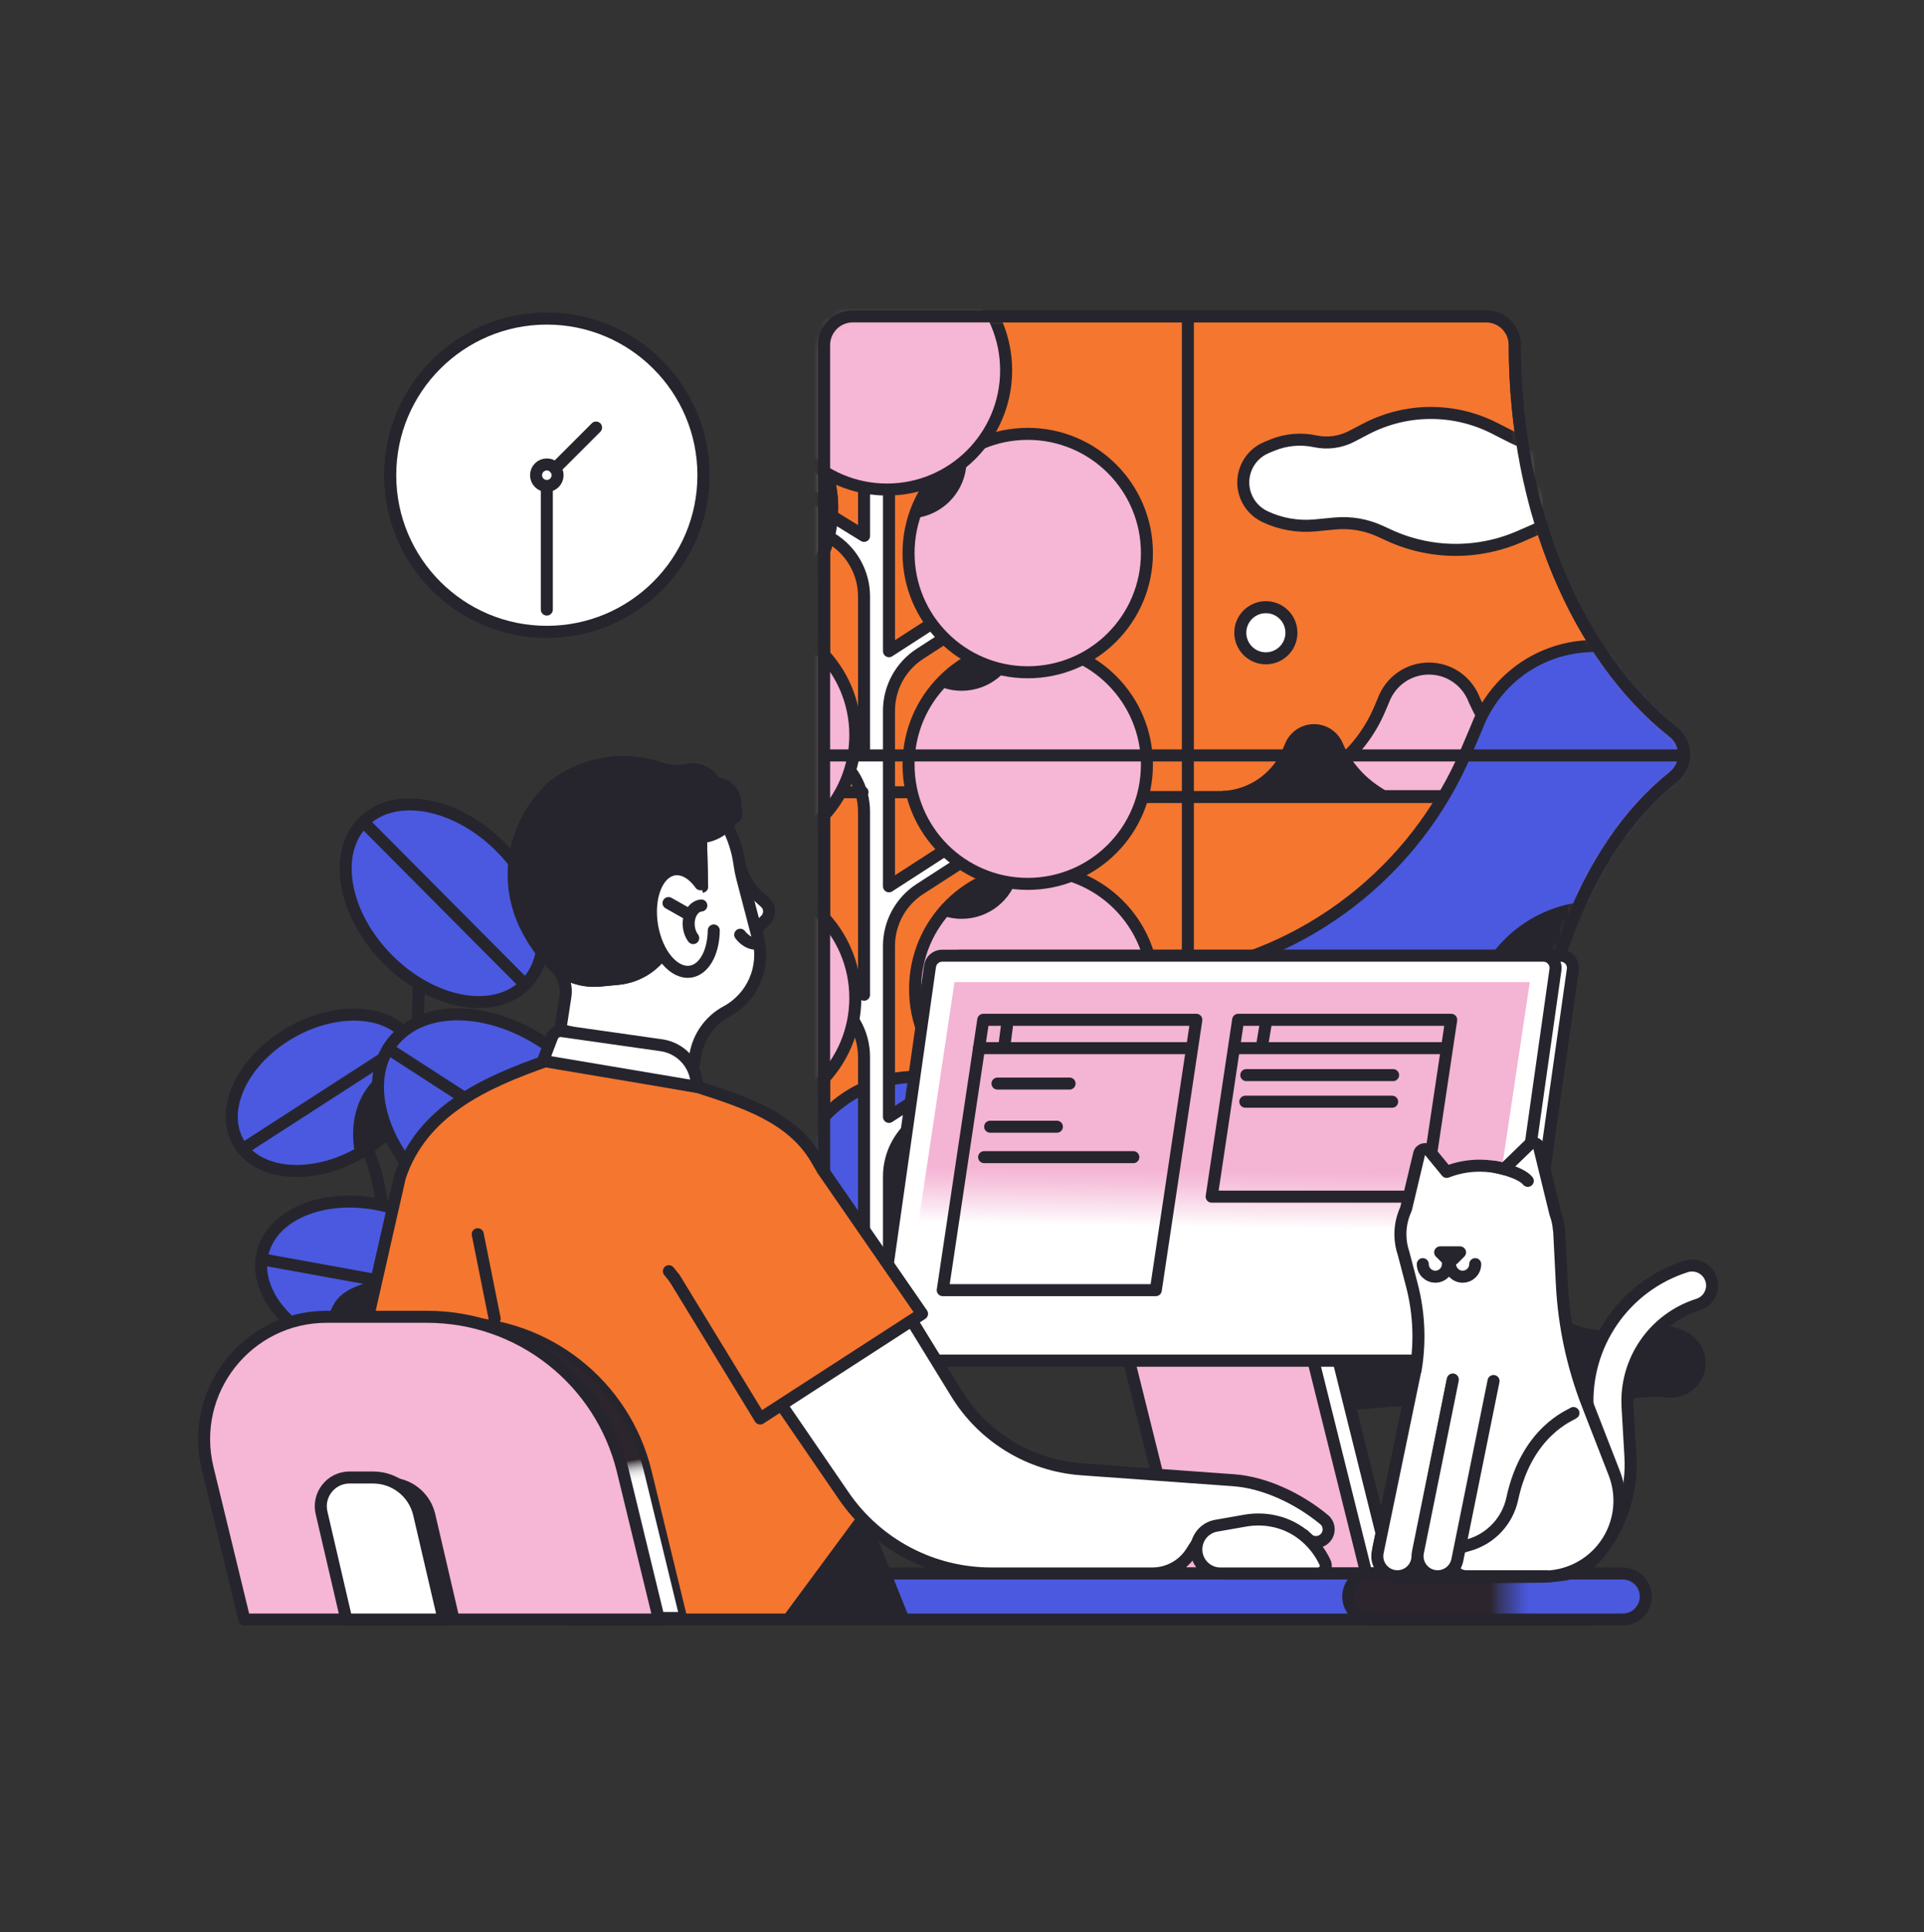 <svg xmlns="http://www.w3.org/2000/svg" width="240" height="241" viewBox="0 0 240 241" fill="none"><rect x="0" y="0" width="240" height="241" fill="#333333" stroke="none"/><path d="M208.729 96.883C210.523 95.446 210.526 92.713 208.722 91.293C196.946 82.013 188.95 63.884 188.95 43.04C188.95 43.031 188.95 43.021 188.95 43.012C188.95 41.05 187.362 39.458 185.401 39.458H106.376C104.4 39.458 102.799 41.06 102.799 43.035V154.088C102.799 156.063 104.4 157.665 106.376 157.665H185.509C187.433 157.665 189.016 156.143 189.084 154.222C190.166 123.111 197.828 105.616 208.731 96.886L208.729 96.883Z" fill="#F5762F"></path><path d="M208.729 96.883C210.523 95.446 210.526 92.713 208.722 91.293C196.946 82.013 188.95 63.884 188.95 43.04C188.95 43.031 188.95 43.021 188.95 43.012C188.95 41.05 187.362 39.458 185.401 39.458H106.376C104.4 39.458 102.799 41.06 102.799 43.035V154.088C102.799 156.063 104.4 157.665 106.376 157.665H185.509C187.433 157.665 189.016 156.143 189.084 154.222C190.166 123.111 197.828 105.616 208.731 96.886L208.729 96.883Z" stroke="#26252D" stroke-width="1.5" stroke-linecap="round" stroke-linejoin="round"></path><mask id="mask0_1174_63238" style="mask-type:luminance" maskUnits="userSpaceOnUse" x="102" y="39" width="109" height="119"><path d="M208.729 96.884C210.523 95.447 210.526 92.715 208.722 91.294C196.946 82.013 188.95 63.885 188.95 43.041C188.95 43.032 188.95 43.022 188.95 43.013C188.95 41.051 187.362 39.459 185.401 39.459H106.376C104.4 39.459 102.799 41.061 102.799 43.036V154.089C102.799 156.064 104.4 157.666 106.376 157.666H185.509C187.433 157.666 189.016 156.144 189.084 154.223C190.166 123.112 197.828 105.617 208.731 96.887L208.729 96.884Z" fill="white"></path></mask><g mask="url(#mask0_1174_63238)"><path d="M155.421 58.416C155.893 57.23 156.827 56.289 158.008 55.805L158.706 55.518C160.399 54.822 162.262 54.655 164.052 55.038C165.599 55.37 167.215 55.149 168.619 54.415L170.371 53.498C175.4 50.868 181.39 50.836 186.446 53.416L188.514 54.469C190.936 55.704 193.704 56.085 196.369 55.549L198.194 55.182C200.113 54.796 202.105 55.088 203.834 56.005C206.247 57.287 206.879 60.462 205.139 62.569C204.254 63.639 202.912 64.22 201.526 64.131L200.908 64.091C198.116 63.91 195.324 64.399 192.761 65.52L189.584 66.91C187.46 67.84 185.19 68.39 182.878 68.54C179.567 68.754 176.256 68.138 173.243 66.748L172.187 66.261C170.411 65.443 168.452 65.107 166.505 65.292L164.028 65.528C161.886 65.73 159.727 65.351 157.782 64.429C155.531 63.361 154.496 60.727 155.423 58.416H155.421Z" fill="white"></path><path d="M155.421 58.416C155.893 57.23 156.827 56.289 158.008 55.805L158.706 55.518C160.399 54.822 162.262 54.655 164.052 55.038C165.599 55.37 167.215 55.149 168.619 54.415L170.371 53.498C175.4 50.868 181.39 50.836 186.446 53.416L188.514 54.469C190.936 55.704 193.704 56.085 196.369 55.549L198.194 55.182C200.113 54.796 202.105 55.088 203.834 56.005C206.247 57.287 206.879 60.462 205.139 62.569C204.254 63.639 202.912 64.22 201.526 64.131L200.908 64.091C198.116 63.91 195.324 64.399 192.761 65.52L189.584 66.91C187.46 67.84 185.19 68.39 182.878 68.54C179.567 68.754 176.256 68.138 173.243 66.748L172.187 66.261C170.411 65.443 168.452 65.107 166.505 65.292L164.028 65.528C161.886 65.73 159.727 65.351 157.782 64.429C155.531 63.361 154.496 60.727 155.423 58.416H155.421Z" stroke="#26252D" stroke-width="1.5" stroke-linecap="round" stroke-linejoin="round"></path><path d="M193.182 98.153C189.21 95.579 186.046 91.934 184.059 87.637L183.899 87.292C183.036 85.008 180.832 83.383 178.245 83.383C175.658 83.383 173.455 85.008 172.591 87.292L172.095 88.463C169.642 94.251 164.35 98.369 158.127 99.253C157.591 99.328 157.116 99.373 156.73 99.373L168.868 99.296H194.951L193.184 98.153H193.182Z" fill="#F6B6D6"></path><path d="M193.182 98.153C189.21 95.579 186.046 91.934 184.059 87.637L183.899 87.292C183.036 85.008 180.832 83.383 178.245 83.383C175.658 83.383 173.455 85.008 172.591 87.292L172.095 88.463C169.642 94.251 164.35 98.369 158.127 99.253C157.591 99.328 157.116 99.373 156.73 99.373L168.868 99.296H194.951L193.184 98.153H193.182Z" stroke="#26252D" stroke-width="1.5" stroke-linecap="round" stroke-linejoin="round"></path><path d="M171.668 98.737C169.603 97.399 167.961 95.506 166.929 93.274L166.846 93.095C166.399 91.91 165.252 91.065 163.909 91.065C162.566 91.065 161.421 91.91 160.971 93.095L160.713 93.704C159.438 96.712 156.691 98.85 153.457 99.311C153.177 99.351 152.93 99.374 152.73 99.374L159.036 99.335H172.585L171.668 98.74V98.737Z" fill="#26252D"></path><path d="M171.668 98.737C169.603 97.399 167.961 95.506 166.929 93.274L166.846 93.095C166.399 91.91 165.252 91.065 163.909 91.065C162.566 91.065 161.421 91.91 160.971 93.095L160.713 93.704C159.438 96.712 156.691 98.85 153.457 99.311C153.177 99.351 152.93 99.374 152.73 99.374L159.036 99.335H172.585L171.668 98.74V98.737Z" stroke="#26252D" stroke-width="1.5" stroke-linecap="round" stroke-linejoin="round"></path><path d="M242.038 121.731L237.471 118.773C237.05 118.5 236.631 118.22 236.217 117.938C228.425 112.627 221.899 105.699 217.08 97.644C216.885 97.317 216.692 96.99 216.504 96.658C216.125 95.997 215.756 95.332 215.401 94.657C215.222 94.32 215.048 93.982 214.874 93.641C214.528 92.959 214.197 92.272 213.875 91.578L213.461 90.684H213.458C213.11 89.763 212.677 88.881 212.167 88.05C210.845 85.891 209.013 84.08 206.84 82.78C204.5 81.38 201.762 80.576 198.837 80.576C198.595 80.576 198.355 80.583 198.115 80.595C198.042 80.597 197.969 80.604 197.896 80.607C197.727 80.616 197.557 80.63 197.388 80.644C197.308 80.651 197.23 80.659 197.153 80.668C196.976 80.687 196.802 80.71 196.626 80.734C196.565 80.743 196.504 80.75 196.445 80.76C196.212 80.795 195.982 80.835 195.751 80.882C195.711 80.889 195.671 80.901 195.631 80.908C195.441 80.948 195.253 80.99 195.067 81.037C194.996 81.054 194.926 81.072 194.855 81.091C194.695 81.134 194.533 81.178 194.375 81.225C194.307 81.246 194.239 81.265 194.171 81.286C193.983 81.345 193.794 81.409 193.611 81.475C193.58 81.486 193.547 81.496 193.517 81.507C193.298 81.588 193.082 81.672 192.868 81.759C192.821 81.778 192.774 81.802 192.724 81.82C192.56 81.891 192.395 81.964 192.233 82.039C192.172 82.067 192.11 82.098 192.049 82.126C191.894 82.201 191.739 82.279 191.586 82.359C191.534 82.387 191.483 82.413 191.431 82.439C191.026 82.658 190.631 82.893 190.248 83.147C190.201 83.177 190.156 83.208 190.109 83.241C189.963 83.34 189.817 83.441 189.676 83.544C189.627 83.582 189.575 83.617 189.526 83.655C189.375 83.768 189.225 83.883 189.079 84.001C189.048 84.026 189.015 84.05 188.985 84.076C188.804 84.224 188.625 84.374 188.451 84.53C188.437 84.541 188.423 84.555 188.409 84.567C188.253 84.706 188.103 84.85 187.952 84.993C187.936 85.009 187.919 85.023 187.903 85.04C187.903 85.04 187.903 85.04 187.905 85.04C186.297 86.616 185.024 88.537 184.213 90.684H184.211L182.926 93.714C176.583 108.686 162.9 119.332 146.802 121.623C145.414 121.821 144.184 121.934 143.189 121.934H242.036L241.746 121.734H242.036L242.038 121.731Z" fill="#4A59DF"></path><path d="M242.038 121.731L237.471 118.773C237.05 118.5 236.631 118.22 236.217 117.938C228.426 112.627 221.899 105.699 217.08 97.644C216.885 97.317 216.692 96.99 216.504 96.658C216.125 95.997 215.756 95.332 215.401 94.657C215.222 94.32 215.048 93.982 214.874 93.641C214.528 92.959 214.197 92.272 213.875 91.578L213.461 90.684H213.458C213.11 89.763 212.677 88.881 212.167 88.05C210.845 85.891 209.013 84.08 206.84 82.78C204.5 81.38 201.762 80.576 198.837 80.576C198.595 80.576 198.355 80.583 198.115 80.595C198.042 80.597 197.969 80.604 197.896 80.607C197.727 80.616 197.557 80.63 197.388 80.644C197.308 80.651 197.23 80.659 197.153 80.668C196.976 80.687 196.802 80.71 196.626 80.734C196.565 80.743 196.504 80.75 196.445 80.76C196.212 80.795 195.982 80.835 195.751 80.882C195.711 80.889 195.671 80.901 195.631 80.908C195.441 80.948 195.253 80.99 195.067 81.037C194.996 81.054 194.926 81.072 194.855 81.091C194.695 81.134 194.533 81.178 194.375 81.225C194.307 81.246 194.239 81.265 194.171 81.286C193.983 81.345 193.794 81.409 193.611 81.475C193.58 81.486 193.547 81.496 193.517 81.507C193.298 81.588 193.082 81.672 192.868 81.759C192.821 81.778 192.774 81.802 192.724 81.82C192.56 81.891 192.395 81.964 192.233 82.039C192.172 82.067 192.11 82.098 192.049 82.126C191.894 82.201 191.739 82.279 191.586 82.359C191.534 82.387 191.483 82.413 191.431 82.439C191.026 82.658 190.631 82.893 190.248 83.147C190.201 83.177 190.156 83.208 190.109 83.241C189.963 83.34 189.817 83.441 189.676 83.544C189.627 83.582 189.575 83.617 189.526 83.655C189.375 83.768 189.225 83.883 189.079 84.001C189.048 84.026 189.015 84.05 188.985 84.076C188.804 84.224 188.625 84.374 188.451 84.53C188.437 84.541 188.423 84.555 188.409 84.567C188.253 84.706 188.103 84.85 187.952 84.993C187.936 85.009 187.919 85.023 187.903 85.04C187.903 85.04 187.903 85.04 187.905 85.04C186.297 86.616 185.024 88.537 184.213 90.684H184.211L182.926 93.714C176.583 108.686 162.9 119.332 146.802 121.623C145.414 121.821 144.184 121.934 143.189 121.934H242.036L241.746 121.734H242.036L242.038 121.731Z" stroke="#26252D" stroke-width="1.5" stroke-linecap="round" stroke-linejoin="round"></path><path d="M157.436 175.462L152.869 172.503C152.448 172.23 152.03 171.95 151.616 171.668C143.824 166.358 137.298 159.429 132.479 151.374C132.283 151.047 132.091 150.72 131.902 150.389C131.524 149.728 131.154 149.062 130.799 148.387C130.621 148.051 130.447 147.712 130.273 147.371C129.927 146.689 129.595 146.002 129.273 145.309L128.859 144.415H128.857C128.509 143.493 128.076 142.611 127.566 141.781C126.244 139.622 124.412 137.811 122.239 136.51C119.898 135.111 117.161 134.307 114.235 134.307C113.993 134.307 113.753 134.314 113.513 134.325C113.44 134.328 113.367 134.335 113.294 134.337C113.125 134.347 112.956 134.361 112.786 134.375C112.706 134.382 112.629 134.389 112.551 134.398C112.375 134.417 112.201 134.441 112.024 134.464C111.963 134.474 111.902 134.481 111.843 134.49C111.611 134.525 111.38 134.565 111.15 134.612C111.11 134.619 111.07 134.631 111.03 134.638C110.839 134.678 110.651 134.721 110.465 134.768C110.395 134.784 110.324 134.803 110.254 134.822C110.094 134.864 109.931 134.909 109.774 134.956C109.706 134.977 109.637 134.996 109.569 135.017C109.381 135.076 109.193 135.139 109.009 135.205C108.979 135.217 108.946 135.226 108.915 135.238C108.697 135.318 108.48 135.403 108.266 135.49C108.219 135.508 108.172 135.532 108.123 135.551C107.958 135.621 107.793 135.694 107.631 135.77C107.57 135.798 107.509 135.828 107.448 135.857C107.293 135.932 107.137 136.009 106.984 136.089C106.933 136.118 106.881 136.143 106.829 136.169C106.425 136.388 106.03 136.623 105.646 136.877C105.599 136.908 105.554 136.938 105.507 136.971C105.362 137.07 105.216 137.171 105.075 137.275C105.025 137.312 104.974 137.348 104.924 137.385C104.774 137.498 104.623 137.613 104.477 137.731C104.447 137.757 104.414 137.78 104.383 137.806C104.202 137.954 104.023 138.105 103.849 138.26C103.835 138.272 103.821 138.286 103.807 138.298C103.652 138.437 103.501 138.58 103.351 138.723C103.334 138.74 103.318 138.754 103.301 138.77C103.301 138.77 103.301 138.77 103.304 138.77C101.695 140.346 100.423 142.268 99.611 144.415H99.609L98.325 147.444C91.982 162.416 78.299 173.063 62.2 175.354C60.813 175.551 59.583 175.664 58.588 175.664H157.434L157.145 175.464H157.434L157.436 175.462Z" fill="#4A59DF"></path><path d="M157.436 175.462L152.869 172.503C152.448 172.23 152.03 171.95 151.616 171.668C143.824 166.358 137.298 159.429 132.479 151.374C132.283 151.047 132.091 150.72 131.902 150.389C131.524 149.728 131.154 149.062 130.799 148.387C130.621 148.051 130.447 147.712 130.273 147.371C129.927 146.689 129.595 146.002 129.273 145.309L128.859 144.415H128.857C128.509 143.493 128.076 142.611 127.566 141.781C126.244 139.622 124.412 137.811 122.239 136.51C119.898 135.111 117.161 134.307 114.235 134.307C113.993 134.307 113.753 134.314 113.513 134.325C113.44 134.328 113.367 134.335 113.294 134.337C113.125 134.347 112.956 134.361 112.786 134.375C112.706 134.382 112.629 134.389 112.551 134.398C112.375 134.417 112.201 134.441 112.024 134.464C111.963 134.474 111.902 134.481 111.843 134.49C111.611 134.525 111.38 134.565 111.15 134.612C111.11 134.619 111.07 134.631 111.03 134.638C110.839 134.678 110.651 134.721 110.465 134.768C110.395 134.784 110.324 134.803 110.254 134.822C110.094 134.864 109.931 134.909 109.774 134.956C109.706 134.977 109.637 134.996 109.569 135.017C109.381 135.076 109.193 135.139 109.009 135.205C108.979 135.217 108.946 135.226 108.915 135.238C108.697 135.318 108.48 135.403 108.266 135.49C108.219 135.508 108.172 135.532 108.123 135.551C107.958 135.621 107.793 135.694 107.631 135.77C107.57 135.798 107.509 135.828 107.448 135.857C107.293 135.932 107.137 136.009 106.984 136.089C106.933 136.118 106.881 136.143 106.829 136.169C106.425 136.388 106.03 136.623 105.646 136.877C105.599 136.908 105.554 136.938 105.507 136.971C105.362 137.07 105.216 137.171 105.075 137.275C105.025 137.312 104.974 137.348 104.924 137.385C104.774 137.498 104.623 137.613 104.477 137.731C104.447 137.757 104.414 137.78 104.383 137.806C104.202 137.954 104.023 138.105 103.849 138.26C103.835 138.272 103.821 138.286 103.807 138.298C103.652 138.437 103.501 138.58 103.351 138.723C103.334 138.74 103.318 138.754 103.301 138.77C103.301 138.77 103.301 138.77 103.304 138.77C101.695 140.346 100.423 142.268 99.611 144.415H99.609L98.325 147.444C91.982 162.416 78.299 173.063 62.2 175.354C60.813 175.551 59.583 175.664 58.588 175.664H157.434L157.145 175.464H157.434L157.436 175.462Z" stroke="#26252D" stroke-width="1.5" stroke-linecap="round" stroke-linejoin="round"></path><path d="M241.401 158.153L237.875 151.325C237.454 151.053 237.035 150.773 236.622 150.491C228.83 145.18 222.303 138.251 217.484 130.196C217.289 129.869 217.096 129.543 216.908 129.211C216.53 128.55 216.16 127.884 215.805 127.209C215.626 126.873 215.452 126.534 215.278 126.193C214.933 125.511 214.601 124.825 214.279 124.131L213.865 123.237H213.863C213.515 122.315 213.082 121.433 212.571 120.603C211.25 118.444 209.418 116.633 207.244 115.333C204.904 113.933 202.167 113.129 199.241 113.129C198.999 113.129 198.759 113.136 198.519 113.148C198.446 113.15 198.373 113.157 198.3 113.159C198.131 113.169 197.962 113.183 197.792 113.197C197.712 113.204 197.635 113.211 197.557 113.221C197.381 113.239 197.207 113.263 197.03 113.286C196.969 113.296 196.908 113.303 196.849 113.312C196.616 113.348 196.386 113.388 196.155 113.435C196.115 113.442 196.076 113.453 196.036 113.461C195.845 113.501 195.657 113.543 195.471 113.59C195.401 113.606 195.33 113.625 195.259 113.644C195.099 113.686 194.937 113.731 194.78 113.778C194.711 113.799 194.643 113.818 194.575 113.839C194.387 113.898 194.199 113.961 194.015 114.027C193.985 114.039 193.952 114.048 193.921 114.06C193.702 114.14 193.486 114.225 193.272 114.312C193.225 114.331 193.178 114.354 193.129 114.373C192.964 114.444 192.799 114.517 192.637 114.592C192.576 114.62 192.515 114.651 192.454 114.679C192.298 114.754 192.143 114.832 191.99 114.912C191.939 114.94 191.887 114.966 191.835 114.992C191.431 115.21 191.035 115.445 190.652 115.699C190.605 115.73 190.56 115.761 190.513 115.794C190.368 115.892 190.222 115.993 190.081 116.097C190.031 116.135 189.979 116.17 189.93 116.207C189.78 116.32 189.629 116.436 189.483 116.553C189.453 116.579 189.42 116.603 189.389 116.628C189.208 116.777 189.029 116.927 188.855 117.082C188.841 117.094 188.827 117.108 188.813 117.12C188.658 117.259 188.507 117.402 188.357 117.546C188.34 117.562 188.324 117.576 188.307 117.593C188.307 117.593 188.307 117.593 188.31 117.593C186.701 119.168 185.429 121.09 184.617 123.237H184.615L183.331 126.266C176.988 141.238 163.768 156.714 147.672 159.002C146.284 159.199 131.55 159.232 130.553 159.232L136.684 157.544L242.127 157.835L241.398 158.153H241.401Z" fill="#26252D"></path><path d="M241.401 158.153L237.875 151.325C237.454 151.053 237.035 150.773 236.622 150.491C228.83 145.18 222.303 138.251 217.484 130.196C217.289 129.869 217.096 129.543 216.908 129.211C216.53 128.55 216.16 127.884 215.805 127.209C215.626 126.873 215.452 126.534 215.278 126.193C214.933 125.511 214.601 124.825 214.279 124.131L213.865 123.237H213.863C213.515 122.315 213.082 121.433 212.571 120.603C211.25 118.444 209.418 116.633 207.244 115.333C204.904 113.933 202.167 113.129 199.241 113.129C198.999 113.129 198.759 113.136 198.519 113.148C198.446 113.15 198.373 113.157 198.3 113.159C198.131 113.169 197.962 113.183 197.792 113.197C197.712 113.204 197.635 113.211 197.557 113.221C197.381 113.239 197.207 113.263 197.03 113.286C196.969 113.296 196.908 113.303 196.849 113.312C196.616 113.348 196.386 113.388 196.155 113.435C196.115 113.442 196.075 113.453 196.036 113.461C195.845 113.501 195.657 113.543 195.471 113.59C195.401 113.606 195.33 113.625 195.259 113.644C195.099 113.686 194.937 113.731 194.78 113.778C194.711 113.799 194.643 113.818 194.575 113.839C194.387 113.898 194.199 113.961 194.015 114.027C193.985 114.039 193.952 114.048 193.921 114.06C193.702 114.14 193.486 114.225 193.272 114.312C193.225 114.331 193.178 114.354 193.129 114.373C192.964 114.444 192.799 114.517 192.637 114.592C192.576 114.62 192.515 114.651 192.454 114.679C192.298 114.754 192.143 114.832 191.99 114.912C191.939 114.94 191.887 114.966 191.835 114.992C191.431 115.21 191.035 115.445 190.652 115.699C190.605 115.73 190.56 115.761 190.513 115.794C190.368 115.892 190.222 115.993 190.081 116.097C190.031 116.135 189.979 116.17 189.93 116.207C189.78 116.32 189.629 116.436 189.483 116.553C189.453 116.579 189.42 116.603 189.389 116.628C189.208 116.777 189.029 116.927 188.855 117.082C188.841 117.094 188.827 117.108 188.813 117.12C188.658 117.259 188.507 117.402 188.357 117.546C188.34 117.562 188.324 117.576 188.307 117.593C188.307 117.593 188.307 117.593 188.31 117.593C186.701 119.168 185.429 121.09 184.617 123.237H184.615L183.331 126.266C176.988 141.238 163.768 156.714 147.672 159.002C146.284 159.199 131.55 159.232 130.553 159.232L136.684 157.544L242.127 157.835L241.398 158.153H241.401Z" stroke="#26252D" stroke-width="1.5" stroke-linecap="round" stroke-linejoin="round"></path><path d="M123.662 75.798V72.971L110.894 81.219V34.671H107.782V66.835L94.379 58.587V61.419L103.753 67.188C106.256 68.728 107.78 71.456 107.78 74.394V93.583L93.803 85.335V88.162L103.619 93.954C106.199 95.476 107.78 98.246 107.78 101.24V124.063L93.227 115.815V118.642L103.49 124.458C106.141 125.961 107.78 128.771 107.78 131.819V160.105H110.891V146.737C110.891 143.865 112.35 141.189 114.763 139.63L123.66 133.882V131.052L110.891 139.3V117.981C110.891 115.109 112.35 112.433 114.763 110.873L123.66 105.126V102.294L110.891 110.542V88.646C110.891 85.774 112.35 83.098 114.763 81.539L123.66 75.791L123.662 75.798Z" fill="white"></path><path d="M123.662 75.798V72.971L110.894 81.219V34.671H107.782V66.835L94.379 58.587V61.419L103.753 67.188C106.256 68.728 107.78 71.456 107.78 74.394V93.583L93.803 85.335V88.162L103.619 93.954C106.199 95.476 107.78 98.246 107.78 101.24V124.063L93.227 115.815V118.642L103.49 124.458C106.141 125.961 107.78 128.771 107.78 131.819V160.105H110.891V146.737C110.891 143.865 112.35 141.189 114.763 139.63L123.66 133.882V131.052L110.891 139.3V117.981C110.891 115.109 112.35 112.433 114.763 110.873L123.66 105.126V102.294L110.891 110.542V88.646C110.891 85.774 112.35 83.098 114.763 81.539L123.66 75.791L123.662 75.798Z" stroke="#26252D" stroke-width="1.5" stroke-linecap="round" stroke-linejoin="round"></path><path d="M106.694 124.469C106.694 132.679 100.038 139.335 91.825 139.335C83.612 139.335 76.959 132.679 76.959 124.469C76.959 116.259 83.615 109.601 91.825 109.601C100.035 109.601 106.694 116.259 106.694 124.469Z" fill="#F6B6D6"></path><path d="M106.694 124.469C106.694 132.679 100.038 139.335 91.825 139.335C83.612 139.335 76.959 132.679 76.959 124.469C76.959 116.259 83.615 109.601 91.825 109.601C100.035 109.601 106.694 116.259 106.694 124.469Z" stroke="#26252D" stroke-width="1.5" stroke-linecap="round" stroke-linejoin="round"></path><path d="M106.694 91.673C106.694 99.883 100.038 106.539 91.825 106.539C83.612 106.539 76.959 99.883 76.959 91.673C76.959 83.463 83.615 76.805 91.825 76.805C100.035 76.805 106.694 83.463 106.694 91.673Z" fill="#F6B6D6"></path><path d="M106.694 91.673C106.694 99.883 100.038 106.539 91.825 106.539C83.612 106.539 76.959 99.883 76.959 91.673C76.959 83.463 83.615 76.805 91.825 76.805C100.035 76.805 106.694 83.463 106.694 91.673Z" stroke="#26252D" stroke-width="1.5" stroke-linecap="round" stroke-linejoin="round"></path><path d="M103.815 63.387C103.815 71.597 97.159 78.255 88.948 78.255C80.738 78.255 74.08 71.597 74.08 63.387C74.08 55.176 80.738 48.52 88.948 48.52C97.159 48.52 103.815 55.176 103.815 63.387Z" fill="white"></path><path d="M103.815 63.387C103.815 71.597 97.159 78.255 88.948 78.255C80.738 78.255 74.08 71.597 74.08 63.387C74.08 55.176 80.738 48.52 88.948 48.52C97.159 48.52 103.815 55.176 103.815 63.387Z" stroke="#26252D" stroke-width="1.5" stroke-linecap="round" stroke-linejoin="round"></path><path d="M99.324 52.745C98.781 53.761 98.471 54.923 98.471 56.155C98.471 59.495 100.733 62.303 103.809 63.136C103.741 59.062 102.038 55.391 99.324 52.745Z" fill="white"></path><path d="M99.324 52.745C98.781 53.761 98.471 54.923 98.471 56.155C98.471 59.495 100.733 62.303 103.809 63.136C103.741 59.062 102.038 55.391 99.324 52.745Z" stroke="#26252D" stroke-width="1.5" stroke-linecap="round" stroke-linejoin="round"></path><path d="M143.883 123.357C143.883 131.567 137.227 138.223 129.015 138.223C120.802 138.223 114.148 131.567 114.148 123.357C114.148 115.146 120.804 108.488 129.015 108.488C137.225 108.488 143.883 115.146 143.883 123.357Z" fill="#F6B6D6"></path><path d="M143.883 123.357C143.883 131.567 137.227 138.223 129.015 138.223C120.802 138.223 114.148 131.567 114.148 123.357C114.148 115.146 120.804 108.488 129.015 108.488C137.225 108.488 143.883 115.146 143.883 123.357Z" stroke="#26252D" stroke-width="1.5" stroke-linecap="round" stroke-linejoin="round"></path><path d="M119.958 113.893C119.396 113.893 118.843 113.822 118.307 113.681C120.419 111.618 123.1 110.278 126.004 109.826C125.021 112.265 122.662 113.893 119.955 113.893H119.958Z" fill="#26252D"></path><path d="M124.64 110.839C123.573 112.285 121.863 113.188 119.96 113.188H119.946C121.343 112.102 122.935 111.304 124.64 110.839ZM127.004 108.999C123.138 109.308 119.687 111.09 117.22 113.79C117.183 113.863 117.143 113.938 117.107 114.011C117.982 114.388 118.944 114.597 119.958 114.597C123.392 114.597 126.263 112.205 127.004 108.997V108.999Z" fill="#26252D"></path><path d="M143.067 95.37C143.067 103.58 136.411 110.238 128.2 110.238C119.99 110.238 113.332 103.58 113.332 95.37C113.332 87.16 119.99 80.504 128.2 80.504C136.411 80.504 143.067 87.16 143.067 95.37Z" fill="#F6B6D6"></path><path d="M143.067 95.37C143.067 103.58 136.411 110.238 128.2 110.238C119.99 110.238 113.332 103.58 113.332 95.37C113.332 87.16 119.99 80.504 128.2 80.504C136.411 80.504 143.067 87.16 143.067 95.37Z" stroke="#26252D" stroke-width="1.5" stroke-linecap="round" stroke-linejoin="round"></path><path d="M119.958 85.447C119.396 85.447 118.843 85.377 118.307 85.236C120.419 83.173 123.1 81.832 126.004 81.381C125.021 83.82 122.662 85.447 119.955 85.447H119.958Z" fill="#26252D"></path><path d="M124.64 82.395C123.573 83.842 121.863 84.745 119.96 84.745H119.946C121.343 83.658 122.935 82.861 124.64 82.395ZM127.004 80.556C123.138 80.864 119.687 82.647 117.22 85.347C117.183 85.42 117.143 85.495 117.107 85.568C117.982 85.944 118.944 86.153 119.958 86.153C123.392 86.153 126.263 83.762 127.004 80.554V80.556Z" fill="#26252D"></path><path d="M143.067 68.977C143.067 77.188 136.411 83.846 128.2 83.846C119.99 83.846 113.332 77.188 113.332 68.977C113.332 60.767 119.99 54.111 128.2 54.111C136.411 54.111 143.067 60.767 143.067 68.977Z" fill="#F6B6D6"></path><path d="M143.067 68.977C143.067 77.188 136.411 83.846 128.2 83.846C119.99 83.846 113.332 77.188 113.332 68.977C113.332 60.767 119.99 54.111 128.2 54.111C136.411 54.111 143.067 60.767 143.067 68.977Z" stroke="#26252D" stroke-width="1.5" stroke-linecap="round" stroke-linejoin="round"></path><path d="M115.045 63.728C116.033 61.254 117.7 59.107 119.859 57.533C119.812 60.501 117.822 62.987 115.045 63.728Z" fill="#26252D"></path><path d="M118.842 59.306C118.583 60.063 118.17 60.764 117.617 61.366C117.285 61.726 116.914 62.041 116.511 62.302C117.142 61.199 117.927 60.19 118.842 59.306ZM120.472 56.274C117.396 58.151 115.053 61.112 113.979 64.628C117.669 64.299 120.564 61.202 120.564 57.427C120.564 57.034 120.531 56.651 120.472 56.274Z" fill="#26252D"></path><path d="M125.506 46.188C125.506 54.398 118.848 61.056 110.64 61.056C102.432 61.056 95.769 54.401 95.769 46.188C95.769 37.975 102.425 31.319 110.64 31.319C118.855 31.319 125.506 37.975 125.506 46.188Z" fill="#F6B6D6"></path><path d="M125.506 46.188C125.506 54.398 118.848 61.056 110.64 61.056C102.432 61.056 95.769 54.401 95.769 46.188C95.769 37.975 102.425 31.319 110.64 31.319C118.855 31.319 125.506 37.975 125.506 46.188Z" stroke="#26252D" stroke-width="1.5" stroke-linecap="round" stroke-linejoin="round"></path></g><path d="M208.729 96.883C210.523 95.446 210.526 92.713 208.722 91.293C196.946 82.013 188.95 63.884 188.95 43.04C188.95 43.031 188.95 43.021 188.95 43.012C188.95 41.05 187.362 39.458 185.401 39.458H106.376C104.4 39.458 102.799 41.06 102.799 43.035V154.088C102.799 156.063 104.4 157.665 106.376 157.665H185.509C187.433 157.665 189.016 156.143 189.084 154.222C190.166 123.111 197.828 105.616 208.731 96.886L208.729 96.883Z" stroke="#26252D" stroke-width="1.5" stroke-linecap="round" stroke-linejoin="round"></path><path d="M148.176 39.703V157.663" stroke="#26252D" stroke-width="1.5" stroke-linecap="round" stroke-linejoin="round"></path><path d="M209.566 94.217H103.225" stroke="#26252D" stroke-width="1.5" stroke-linecap="round" stroke-linejoin="round"></path><path d="M179.448 99.404H142.74" stroke="#26252D" stroke-width="1.5" stroke-linecap="round" stroke-linejoin="round"></path><path d="M157.904 82.106C159.665 82.106 161.093 80.678 161.093 78.917C161.093 77.155 159.665 75.728 157.904 75.728C156.143 75.728 154.715 77.155 154.715 78.917C154.715 80.678 156.143 82.106 157.904 82.106Z" fill="white"></path><path d="M157.904 82.106C159.665 82.106 161.093 80.678 161.093 78.917C161.093 77.155 159.665 75.728 157.904 75.728C156.143 75.728 154.715 77.155 154.715 78.917C154.715 80.678 156.143 82.106 157.904 82.106Z" stroke="#26252D" stroke-width="1.5" stroke-linecap="round" stroke-linejoin="round"></path><path d="M113.54 98.808H111.428" stroke="#26252D" stroke-width="1.5" stroke-linecap="round" stroke-linejoin="round"></path><path d="M107.592 98.808H105.48" stroke="#26252D" stroke-width="1.5" stroke-linecap="round" stroke-linejoin="round"></path><path d="M188.237 178.065C185.476 178.065 182.689 177.453 180.182 176.296L179.126 175.81C177.591 175.102 175.883 174.725 174.192 174.725C173.823 174.725 173.449 174.742 173.082 174.777L170.605 175.012C170.255 175.045 169.898 175.062 169.545 175.062C167.889 175.062 166.224 174.688 164.728 173.977C162.818 173.072 161.937 170.826 162.722 168.862C163.122 167.86 163.924 167.051 164.921 166.642L165.62 166.355C166.633 165.939 167.701 165.727 168.797 165.727C169.385 165.727 169.975 165.791 170.549 165.913C171.064 166.023 171.591 166.08 172.118 166.08C173.322 166.08 174.524 165.786 175.589 165.226L177.341 164.309C179.735 163.055 182.431 162.395 185.133 162.395C187.835 162.395 190.415 163.03 192.769 164.229L194.837 165.283C196.624 166.195 198.63 166.675 200.636 166.675C201.478 166.675 202.325 166.59 203.153 166.426L204.978 166.059C205.481 165.958 205.994 165.906 206.507 165.906C207.772 165.906 209.03 166.219 210.147 166.814C211.109 167.324 211.784 168.232 211.996 169.3C212.208 170.37 211.932 171.463 211.239 172.305C210.549 173.14 209.533 173.618 208.452 173.618C208.374 173.618 208.296 173.615 208.216 173.611L207.598 173.571C207.207 173.545 206.81 173.533 206.417 173.533C203.891 173.533 201.436 174.046 199.122 175.059L195.944 176.449C193.891 177.348 191.713 177.877 189.477 178.02C189.068 178.046 188.651 178.06 188.24 178.06L188.237 178.065Z" fill="#26252D"></path><path d="M185.128 163.102C187.659 163.102 190.189 163.709 192.445 164.859L194.512 165.912C196.398 166.874 198.515 167.382 200.631 167.382C201.52 167.382 202.414 167.293 203.287 167.119L205.112 166.752C205.568 166.66 206.036 166.613 206.502 166.613C207.652 166.613 208.797 166.898 209.811 167.439C210.584 167.85 211.128 168.579 211.299 169.44C211.471 170.301 211.248 171.183 210.69 171.858C210.135 172.53 209.319 172.914 208.447 172.914C208.383 172.914 208.32 172.914 208.258 172.907L207.64 172.867C207.233 172.841 206.822 172.827 206.415 172.827C203.79 172.827 201.241 173.361 198.837 174.412L195.66 175.802C193.682 176.667 191.584 177.178 189.43 177.316C189.034 177.342 188.632 177.354 188.237 177.354C185.577 177.354 182.894 176.764 180.476 175.649L179.42 175.162C177.793 174.412 175.984 174.014 174.189 174.014C173.799 174.014 173.402 174.033 173.011 174.071L170.535 174.306C170.205 174.337 169.871 174.353 169.54 174.353C167.988 174.353 166.426 174.003 165.024 173.337C163.451 172.592 162.724 170.741 163.371 169.123C163.7 168.297 164.361 167.629 165.184 167.293L165.883 167.006C166.809 166.625 167.79 166.432 168.792 166.432C169.331 166.432 169.869 166.488 170.396 166.601C170.96 166.721 171.537 166.782 172.113 166.782C173.43 166.782 174.745 166.46 175.911 165.849L177.663 164.932C179.956 163.732 182.539 163.097 185.128 163.097M185.128 161.686C182.339 161.686 179.552 162.352 177.009 163.68L175.257 164.598C174.281 165.108 173.202 165.371 172.113 165.371C171.638 165.371 171.16 165.322 170.69 165.221C170.062 165.087 169.425 165.019 168.79 165.019C167.614 165.019 166.442 165.247 165.344 165.698L164.646 165.985C163.465 166.47 162.531 167.413 162.059 168.596C161.134 170.91 162.167 173.544 164.417 174.609C166.021 175.369 167.771 175.762 169.537 175.762C169.914 175.762 170.29 175.743 170.666 175.708L173.143 175.473C173.491 175.44 173.839 175.423 174.187 175.423C175.784 175.423 177.367 175.769 178.825 176.442L179.881 176.928C182.503 178.14 185.354 178.763 188.232 178.763C188.66 178.763 189.089 178.749 189.517 178.72C191.828 178.572 194.098 178.02 196.222 177.091L199.399 175.701C201.614 174.732 204.002 174.233 206.412 174.233C206.791 174.233 207.167 174.245 207.546 174.271L208.164 174.311C208.258 174.318 208.35 174.32 208.444 174.32C209.728 174.32 210.951 173.749 211.775 172.749C213.515 170.642 212.885 167.467 210.469 166.185C209.239 165.531 207.873 165.195 206.497 165.195C205.94 165.195 205.382 165.249 204.829 165.362L203.004 165.729C202.217 165.886 201.422 165.966 200.629 165.966C198.736 165.966 196.857 165.519 195.152 164.649L193.084 163.596C190.584 162.321 187.856 161.684 185.128 161.684V161.686Z" fill="#26252D"></path><path d="M173.584 196.245H150.59L141.291 158.919H164.285L173.584 196.245Z" fill="white"></path><path d="M173.584 196.245H150.59L141.291 158.919H164.285L173.584 196.245Z" stroke="#26252D" stroke-width="1.5" stroke-linecap="round" stroke-linejoin="round"></path><path d="M170.438 196.245H147.442L138.143 158.919H161.139L170.438 196.245Z" fill="#F6B6D6"></path><path d="M170.438 196.245H147.442L138.143 158.919H161.139L170.438 196.245Z" stroke="#26252D" stroke-width="1.5" stroke-linecap="round" stroke-linejoin="round"></path><path d="M187.947 169.69H112.962C112.031 169.69 111.314 168.865 111.445 167.943L118.174 120.51C118.282 119.755 118.929 119.193 119.691 119.193H194.675C195.607 119.193 196.324 120.019 196.192 120.941L189.464 168.373C189.355 169.128 188.709 169.69 187.947 169.69Z" fill="white"></path><path d="M187.947 169.69H112.962C112.031 169.69 111.314 168.865 111.445 167.943L118.174 120.51C118.282 119.755 118.929 119.193 119.691 119.193H194.675C195.607 119.193 196.324 120.019 196.192 120.941L189.464 168.373C189.355 169.128 188.709 169.69 187.947 169.69Z" stroke="#26252D" stroke-width="1.5" stroke-linecap="round" stroke-linejoin="round"></path><path d="M185.783 169.69H110.798C109.867 169.69 109.15 168.865 109.281 167.943L116.01 120.51C116.118 119.755 116.765 119.193 117.527 119.193H192.511C193.442 119.193 194.16 120.019 194.028 120.941L187.299 168.373C187.191 169.128 186.545 169.69 185.783 169.69Z" fill="white"></path><path d="M185.782 169.69H110.798C109.867 169.69 109.15 168.865 109.281 167.943L116.01 120.51C116.118 119.755 116.765 119.193 117.527 119.193H192.511C193.442 119.193 194.16 120.019 194.028 120.941L187.299 168.373C187.191 169.128 186.545 169.69 185.782 169.69Z" stroke="#26252D" stroke-width="1.5" stroke-linecap="round" stroke-linejoin="round"></path><path d="M184.243 166.394H112.48L119.066 122.489H190.828L184.243 166.394Z" fill="url(#paint0_linear_1174_63238)"></path><path d="M155.465 134.088H173.776" stroke="#26252D" stroke-width="1.5" stroke-linecap="round" stroke-linejoin="round"></path><path d="M155.342 137.405H173.656" stroke="#26252D" stroke-width="1.5" stroke-linecap="round" stroke-linejoin="round"></path><path d="M122.76 144.32H141.372" stroke="#26252D" stroke-width="1.5" stroke-linecap="round" stroke-linejoin="round"></path><path d="M123.512 140.523H131.837" stroke="#26252D" stroke-width="1.5" stroke-linecap="round" stroke-linejoin="round"></path><path d="M124.426 135.143H133.415" stroke="#26252D" stroke-width="1.5" stroke-linecap="round" stroke-linejoin="round"></path><path d="M144.174 160.909L149.23 127.19H122.654L117.598 160.909H144.174Z" stroke="#26252D" stroke-width="1.5" stroke-linecap="round" stroke-linejoin="round"></path><path d="M181.025 127.19H154.449L151.143 149.244H177.719L181.025 127.19Z" stroke="#26252D" stroke-width="1.5" stroke-linecap="round" stroke-linejoin="round"></path><path d="M122.125 130.725H148.652" stroke="#26252D" stroke-width="1.5" stroke-linecap="round" stroke-linejoin="round"></path><path d="M125.613 127.912L125.279 130.485" stroke="#26252D" stroke-width="1.5" stroke-linecap="round" stroke-linejoin="round"></path><path d="M154.047 130.725H180.214" stroke="#26252D" stroke-width="1.5" stroke-linecap="round" stroke-linejoin="round"></path><path d="M157.903 127.575L157.438 130.374" stroke="#26252D" stroke-width="1.5" stroke-linecap="round" stroke-linejoin="round"></path><path d="M42.152 138.38C42.152 138.38 51.383 144.361 46.383 166.092" stroke="#26252D" stroke-width="1.5" stroke-linecap="round" stroke-linejoin="round"></path><path d="M57.679 164.672C57.679 164.672 48.978 150.102 53.319 108.246" stroke="#26252D" stroke-width="1.5" stroke-linecap="round" stroke-linejoin="round"></path><path d="M75.979 163.655C79.168 159.541 76.948 152.482 71.02 147.887C65.092 143.293 57.702 142.903 54.514 147.016C51.325 151.13 53.545 158.19 59.473 162.784C65.401 167.379 72.791 167.769 75.979 163.655Z" fill="#4A59DF"></path><path d="M75.979 163.655C79.168 159.541 76.948 152.482 71.02 147.887C65.092 143.293 57.702 142.903 54.514 147.016C51.325 151.13 53.545 158.19 59.473 162.784C65.401 167.379 72.791 167.769 75.979 163.655Z" stroke="#26252D" stroke-width="1.5" stroke-linecap="round" stroke-linejoin="round"></path><path d="M44.88 143.812C50.862 140.383 53.783 134.238 51.404 130.086C49.024 125.935 42.245 125.349 36.263 128.778C30.28 132.207 27.359 138.353 29.738 142.504C32.118 146.656 38.897 147.241 44.88 143.812Z" fill="#4A59DF"></path><path d="M44.88 143.812C50.862 140.383 53.783 134.238 51.404 130.086C49.024 125.935 42.245 125.349 36.263 128.778C30.28 132.207 27.359 138.353 29.738 142.504C32.118 146.656 38.897 147.241 44.88 143.812Z" stroke="#26252D" stroke-width="1.5" stroke-linecap="round" stroke-linejoin="round"></path><path d="M52.195 132.61C49.907 133.06 47.945 134.146 46.593 135.889C44.937 138.024 44.467 140.804 45.02 143.73C49.789 140.938 52.569 136.418 52.195 132.61Z" fill="#26252D"></path><path d="M52.195 132.61C49.907 133.06 47.945 134.146 46.593 135.889C44.937 138.024 44.467 140.804 45.02 143.73C49.789 140.938 52.569 136.418 52.195 132.61Z" stroke="#26252D" stroke-width="1.5" stroke-linecap="round" stroke-linejoin="round"></path><path d="M30.287 143.31L49.057 131.202" stroke="#26252D" stroke-width="1.5" stroke-linecap="round" stroke-linejoin="round"></path><path d="M75.433 150.558C79.369 145.48 76.629 136.767 69.313 131.096C61.998 125.426 52.877 124.945 48.941 130.023C45.005 135.101 47.745 143.814 55.06 149.484C62.376 155.155 71.497 155.635 75.433 150.558Z" fill="#4A59DF"></path><path d="M75.433 150.558C79.369 145.48 76.629 136.767 69.313 131.096C61.998 125.426 52.877 124.945 48.941 130.023C45.005 135.101 47.745 143.814 55.06 149.484C62.376 155.155 71.497 155.635 75.433 150.558Z" stroke="#26252D" stroke-width="1.5" stroke-linecap="round" stroke-linejoin="round"></path><path d="M65.507 122.802C69.396 118.936 68.032 111.258 62.461 105.654C56.89 100.049 49.22 98.64 45.331 102.506C41.442 106.373 42.806 114.05 48.377 119.655C53.948 125.259 61.617 126.668 65.507 122.802Z" fill="#4A59DF"></path><path d="M65.507 122.802C69.396 118.936 68.032 111.258 62.461 105.654C56.89 100.049 49.22 98.64 45.331 102.506C41.442 106.373 42.806 114.05 48.377 119.655C53.948 125.259 61.617 126.668 65.507 122.802Z" stroke="#26252D" stroke-width="1.5" stroke-linecap="round" stroke-linejoin="round"></path><path d="M75.983 163.641L54.516 147.004" stroke="#26252D" stroke-width="1.5" stroke-linecap="round" stroke-linejoin="round"></path><path d="M48.418 130.789L76.429 148.896" stroke="#26252D" stroke-width="1.5" stroke-linecap="round" stroke-linejoin="round"></path><path d="M45.332 102.503L65.509 122.797" stroke="#26252D" stroke-width="1.5" stroke-linecap="round" stroke-linejoin="round"></path><path d="M59.092 162.955C60.382 157.912 55.536 152.319 48.27 150.461C41.004 148.604 34.068 151.186 32.779 156.228C31.49 161.271 36.336 166.864 43.602 168.722C50.868 170.579 57.803 167.997 59.092 162.955Z" fill="#4A59DF"></path><path d="M59.092 162.955C60.382 157.912 55.536 152.319 48.27 150.461C41.004 148.604 34.068 151.186 32.779 156.228C31.49 161.271 36.336 166.864 43.602 168.722C50.868 170.579 57.803 167.997 59.092 162.955Z" stroke="#26252D" stroke-width="1.5" stroke-linecap="round" stroke-linejoin="round"></path><path d="M48.362 160.183C46.074 160.632 43.181 161.208 42.21 163.186C40.206 167.273 41.013 167.904 42.026 168.247C50.305 170.065 48.738 163.988 48.362 160.183Z" fill="#26252D"></path><path d="M48.362 160.183C46.074 160.632 43.181 161.208 42.21 163.186C40.206 167.273 41.013 167.904 42.026 168.247C50.305 170.065 48.738 163.988 48.362 160.183Z" stroke="#26252D" stroke-width="1.5" stroke-linecap="round" stroke-linejoin="round"></path><path d="M32.627 157.048L59.269 161.902" stroke="#26252D" stroke-width="1.5" stroke-linecap="round" stroke-linejoin="round"></path><path d="M90.42 107.729L92.222 107.628C92.563 109.258 93.414 110.735 94.651 111.847L95.442 112.56C96.074 113.127 96.105 114.107 95.512 114.716L94.277 115.986L94.498 116.828L92.591 117.014L90.418 107.731L90.42 107.729Z" fill="white"></path><path d="M90.42 107.729L92.222 107.628C92.563 109.258 93.414 110.735 94.651 111.847L95.442 112.56C96.074 113.127 96.105 114.107 95.512 114.716L94.277 115.986L94.498 116.828L92.591 117.014L90.418 107.731L90.42 107.729Z" stroke="#26252D" stroke-width="1.5" stroke-linecap="round" stroke-linejoin="round"></path><path d="M94.561 117.058L92.593 109.544C92.442 108.97 92.327 108.389 92.247 107.801C92.012 106.075 91.471 104.424 90.674 102.909C89.957 103.624 89.042 104.12 88.035 104.323L87.44 104.443L87.579 110.581L82.957 109.099L83.2 117.961C81.996 120.282 79.695 121.835 77.092 122.082L74.839 122.296C72.821 122.486 70.819 121.865 69.258 120.59C69.272 120.605 69.284 120.616 69.298 120.63C70.276 121.574 70.732 122.933 70.528 124.276L69.893 128.41L86.513 132.961L86.739 131.592C87.12 129.281 88.55 127.277 90.61 126.167C93.872 124.408 95.507 120.647 94.569 117.063L94.561 117.058Z" fill="white"></path><path d="M94.561 117.058L92.593 109.544C92.442 108.97 92.327 108.389 92.247 107.801C92.012 106.075 91.471 104.424 90.674 102.909C89.957 103.624 89.042 104.12 88.035 104.323L87.44 104.443L87.579 110.581L82.957 109.099L83.2 117.961C81.996 120.282 79.695 121.835 77.092 122.082L74.839 122.296C72.821 122.486 70.819 121.865 69.258 120.59C69.272 120.605 69.284 120.616 69.298 120.63C70.276 121.574 70.732 122.933 70.528 124.276L69.893 128.41L86.513 132.961L86.739 131.592C87.12 129.281 88.55 127.277 90.61 126.167C93.872 124.408 95.507 120.647 94.569 117.063L94.561 117.058Z" stroke="#26252D" stroke-width="1.5" stroke-linecap="round" stroke-linejoin="round"></path><path d="M91.871 101.498L91.713 99.949C91.695 99.772 91.664 99.598 91.61 99.429C91.257 98.335 90.257 97.679 89.197 97.698C88.675 96.658 87.605 95.943 86.363 95.943C86.132 95.943 85.909 95.969 85.692 96.016C84.646 96.244 83.559 96.193 82.546 95.847H82.517C81.365 95.442 80.161 95.177 78.931 95.076C77.033 94.923 75.144 95.151 73.366 95.727C71.734 96.254 70.194 97.072 68.827 98.161L67.992 99.062C66.21 100.983 64.973 103.347 64.413 105.908C63.717 109.095 64.1 112.423 65.504 115.365C66.436 117.315 67.706 119.083 69.258 120.591C70.822 121.863 72.821 122.486 74.839 122.296L77.092 122.082C79.695 121.835 81.995 120.283 83.2 117.961L82.957 109.1L87.579 110.581L87.44 104.443L88.035 104.323C89.044 104.121 89.959 103.625 90.674 102.91C90.939 102.646 91.179 102.352 91.386 102.032C91.683 102.032 91.901 101.79 91.871 101.494V101.498Z" fill="#26252D"></path><path d="M91.871 101.498L91.713 99.949C91.695 99.772 91.664 99.598 91.61 99.429C91.257 98.335 90.257 97.679 89.197 97.698C88.675 96.658 87.605 95.943 86.363 95.943C86.132 95.943 85.909 95.969 85.692 96.016C84.646 96.244 83.559 96.193 82.546 95.847H82.517C81.365 95.442 80.161 95.177 78.931 95.076C77.033 94.923 75.144 95.151 73.366 95.727C71.734 96.254 70.194 97.072 68.827 98.161L67.992 99.062C66.21 100.983 64.973 103.347 64.413 105.908C63.717 109.095 64.1 112.423 65.504 115.365C66.436 117.315 67.706 119.083 69.258 120.591C70.822 121.863 72.821 122.486 74.839 122.296L77.092 122.082C79.695 121.835 81.995 120.283 83.2 117.961L82.957 109.1L87.579 110.581L87.44 104.443L88.035 104.323C89.044 104.121 89.959 103.625 90.674 102.91C90.939 102.646 91.179 102.352 91.386 102.032C91.683 102.032 91.901 101.79 91.871 101.494V101.498Z" stroke="#26252D" stroke-width="1.5" stroke-linecap="round" stroke-linejoin="round"></path><path d="M87.373 110.287C86.328 108.817 84.948 108.093 83.673 108.547C81.66 109.264 80.675 112.651 81.472 116.11C82.269 119.57 84.546 121.79 86.559 121.073C88.069 120.534 89 118.495 89.035 116.049" fill="white"></path><path d="M87.373 110.287C86.328 108.817 84.948 108.093 83.673 108.547C81.66 109.264 80.675 112.651 81.472 116.11C82.269 119.57 84.546 121.79 86.559 121.073C88.069 120.534 89 118.495 89.035 116.049" stroke="#26252D" stroke-width="1.5" stroke-linecap="round" stroke-linejoin="round"></path><path d="M86.473 117C86.172 116.602 85.965 116.071 85.916 115.474C85.805 114.152 86.508 113.014 87.482 112.934" fill="white"></path><path d="M86.473 117C86.172 116.602 85.965 116.071 85.916 115.474C85.805 114.152 86.508 113.014 87.482 112.934" stroke="#26252D" stroke-width="1.5" stroke-linecap="round" stroke-linejoin="round"></path><path d="M83.393 112.632L85.935 114.066" stroke="#26252D" stroke-width="1.5" stroke-linecap="round" stroke-linejoin="round"></path><path d="M197.723 196.246H98.632C97.044 196.246 95.758 197.532 95.758 199.119C95.758 200.705 97.044 201.992 98.632 201.992H197.723C199.31 201.992 200.597 200.705 200.597 199.119C200.597 197.532 199.31 196.246 197.723 196.246Z" fill="#4A59DF"></path><path d="M197.723 196.246H98.632C97.044 196.246 95.758 197.532 95.758 199.119C95.758 200.705 97.044 201.992 98.632 201.992H197.723C199.31 201.992 200.597 200.705 200.597 199.119C200.597 197.532 199.31 196.246 197.723 196.246Z" stroke="#26252D" stroke-width="1.5" stroke-linecap="round" stroke-linejoin="round"></path><path d="M92.799 201.285V185.904H106.308L112.46 201.285H92.799Z" fill="#26252D"></path><path d="M105.831 186.61L111.419 200.578H93.505V186.61H105.831ZM106.786 185.199H92.094V201.989H113.503L106.786 185.199Z" fill="#26252D"></path><path d="M102.677 165.786L113.227 181.819L98.331 201.991H71.124L61.966 169.982L45.934 164.189L49.882 146.793C52.615 138.613 60.287 135.047 68.434 132.216L87.053 135.574C92.839 137.458 98.782 139.316 101.842 144.575L111.054 160.408L94.194 171.889L83.436 158.545" fill="#F5762F"></path><path d="M102.677 165.786L113.227 181.819L98.331 201.991H71.124L61.966 169.982L45.934 164.189L49.882 146.793C52.615 138.613 60.287 135.047 68.434 132.216L87.053 135.574C92.839 137.458 98.782 139.316 101.842 144.575L111.054 160.408L94.194 171.889L83.436 158.545" stroke="#26252D" stroke-width="1.5" stroke-linecap="round" stroke-linejoin="round"></path><path d="M85.49 131.898C84.714 131.086 83.691 130.552 82.584 130.376L70.105 128.6C69.576 128.525 69.065 128.826 68.875 129.325L67.736 132.314L87.052 135.569L86.805 134.393C86.608 133.452 86.151 132.587 85.488 131.893L85.49 131.898Z" fill="white"></path><path d="M85.49 131.898C84.714 131.086 83.691 130.552 82.584 130.376L70.105 128.6C69.576 128.525 69.065 128.826 68.875 129.325L67.736 132.314L87.052 135.569L86.805 134.393C86.608 133.452 86.151 132.587 85.488 131.893L85.49 131.898Z" stroke="#26252D" stroke-width="1.5" stroke-linecap="round" stroke-linejoin="round"></path><path d="M34.438 201.52L29.936 183.001C28.857 178.559 29.859 173.949 32.683 170.355C35.508 166.762 39.751 164.699 44.323 164.699H56.853C68.264 164.699 78.116 172.444 80.812 183.531L85.184 201.518H34.435L34.438 201.52Z" fill="url(#paint1_linear_1174_63238)"></path><path d="M56.856 165.171C62.251 165.171 67.559 167.008 71.802 170.343C76.044 173.678 79.083 178.4 80.358 183.645L84.589 201.051H34.809L30.395 182.892C29.348 178.591 30.32 174.127 33.055 170.649C35.79 167.168 39.899 165.174 44.325 165.174H56.856M56.856 164.233H44.325C34.428 164.233 27.145 173.499 29.483 183.116L34.071 201.992H85.786L81.273 183.422C78.535 172.159 68.448 164.23 56.858 164.23L56.856 164.233Z" fill="#26252D"></path><path d="M82.202 201.992H30.487L25.898 183.115C23.561 173.499 30.844 164.232 40.741 164.232H53.272C64.862 164.232 74.949 172.161 77.686 183.424L82.2 201.994L82.202 201.992Z" fill="#F6B6D6"></path><path d="M82.202 201.992H30.487L25.898 183.115C23.561 173.499 30.844 164.232 40.741 164.232H53.272C64.862 164.232 74.949 172.161 77.686 183.424L82.2 201.994L82.202 201.992Z" stroke="#26252D" stroke-width="1.5" stroke-linecap="round" stroke-linejoin="round"></path><path d="M45.781 201.286L42.818 188.546C42.606 187.676 42.801 186.78 43.349 186.081C43.897 185.383 44.723 184.98 45.612 184.98H48.552C50.953 184.98 53.027 186.61 53.594 188.943L56.466 201.286H45.784H45.781Z" fill="#26252D"></path><path d="M48.551 185.686C50.623 185.686 52.413 187.092 52.907 189.103L55.576 200.58H46.342L43.506 188.385C43.506 188.385 43.506 188.376 43.504 188.371C43.346 187.72 43.492 187.043 43.906 186.516C44.32 185.989 44.943 185.686 45.613 185.686H48.553M48.553 184.274H45.613C43.292 184.274 41.582 186.448 42.13 188.705L45.221 201.991H57.352L54.278 188.776C53.636 186.135 51.27 184.274 48.551 184.274H48.553Z" fill="#26252D"></path><path d="M55.338 201.992H43.207L40.117 188.706C39.569 186.451 41.276 184.275 43.6 184.275H46.54C49.258 184.275 51.624 186.136 52.266 188.777L55.34 201.992H55.338Z" fill="white"></path><path d="M55.338 201.992H43.207L40.117 188.706C39.569 186.451 41.276 184.275 43.6 184.275H46.54C49.258 184.275 51.624 186.136 52.266 188.777L55.34 201.992H55.338Z" stroke="#26252D" stroke-width="1.5" stroke-linecap="round" stroke-linejoin="round"></path><path d="M59.592 153.931L61.704 164.465" stroke="#26252D" stroke-width="1.5" stroke-linecap="round" stroke-linejoin="round"></path><path d="M153.87 184.615L134.902 183.249C128.476 182.785 122.667 179.257 119.297 173.771L110.584 159.589L90.541 165.099L105.242 186.553C109.398 192.618 116.277 196.243 123.629 196.243H143.754C145.716 196.243 147.543 195.243 148.601 193.59L149.963 191.466H162.649L162.999 191.835C163.562 192.426 164.481 192.494 165.125 191.99C165.918 191.37 165.946 190.172 165.173 189.53C162.035 186.932 157.818 184.9 153.87 184.615Z" fill="white"></path><path d="M153.87 184.615L134.902 183.249C128.476 182.785 122.667 179.257 119.297 173.771L110.584 159.589L90.541 165.099L105.242 186.553C109.398 192.618 116.277 196.243 123.629 196.243H143.754C145.716 196.243 147.543 195.243 148.601 193.59L149.963 191.466H162.649L162.999 191.835C163.562 192.426 164.481 192.494 165.125 191.99C165.918 191.37 165.946 190.172 165.173 189.53C162.035 186.932 157.818 184.9 153.87 184.615Z" stroke="#26252D" stroke-width="1.5" stroke-linecap="round" stroke-linejoin="round"></path><path d="M84.158 159.441L94.824 176.916L115.015 163.856L102.644 145.951" fill="#F5762F"></path><path d="M84.158 159.441L94.824 176.916L115.015 163.856L102.644 145.951" stroke="#26252D" stroke-width="1.5" stroke-linecap="round" stroke-linejoin="round"></path><path d="M162.416 191.316C162.317 191.241 162.216 191.168 162.112 191.095C160.142 189.719 157.677 189.242 155.308 189.658L151.712 190.288C150.48 190.505 149.509 191.464 149.281 192.694C148.935 194.541 150.353 196.246 152.23 196.246H164.408C165.116 196.246 165.584 195.509 165.285 194.867C164.631 193.468 163.646 192.25 162.416 191.316Z" fill="white"></path><path d="M162.416 191.316C162.317 191.241 162.216 191.168 162.112 191.095C160.142 189.719 157.677 189.242 155.308 189.658L151.712 190.288C150.48 190.505 149.509 191.464 149.281 192.694C148.935 194.541 150.353 196.246 152.23 196.246H164.408C165.116 196.246 165.584 195.509 165.285 194.867C164.631 193.468 163.646 192.25 162.416 191.316Z" stroke="#26252D" stroke-width="1.5" stroke-linecap="round" stroke-linejoin="round"></path><path d="M202.422 196.246H171.056C169.468 196.246 168.182 197.532 168.182 199.119C168.182 200.705 169.468 201.992 171.056 201.992H202.422C204.01 201.992 205.296 200.705 205.296 199.119C205.296 197.532 204.01 196.246 202.422 196.246Z" fill="url(#paint2_linear_1174_63238)"></path><path d="M202.422 196.246H171.056C169.468 196.246 168.182 197.532 168.182 199.119C168.182 200.705 169.468 201.992 171.056 201.992H202.422C204.01 201.992 205.296 200.705 205.296 199.119C205.296 197.532 204.01 196.246 202.422 196.246Z" stroke="#26252D" stroke-width="1.5" stroke-linecap="round" stroke-linejoin="round"></path><path d="M92.334 116.581C92.334 116.581 93.23 117.868 94.516 117.672L92.334 116.581Z" fill="white"></path><path d="M92.334 116.581C92.334 116.581 93.23 117.868 94.516 117.672" stroke="#26252D" stroke-width="1.5" stroke-linecap="round" stroke-linejoin="round"></path><path d="M68.21 78.803C78.999 78.803 87.745 70.058 87.745 59.269C87.745 48.48 78.999 39.734 68.21 39.734C57.422 39.734 48.676 48.48 48.676 59.269C48.676 70.058 57.422 78.803 68.21 78.803Z" fill="#F6B6D6"></path><path d="M68.21 78.803C78.999 78.803 87.745 70.058 87.745 59.269C87.745 48.48 78.999 39.734 68.21 39.734C57.422 39.734 48.676 48.48 48.676 59.269C48.676 70.058 57.422 78.803 68.21 78.803Z" stroke="#26252D" stroke-width="1.5" stroke-linecap="round" stroke-linejoin="round"></path><path d="M68.21 78.803C78.999 78.803 87.745 70.058 87.745 59.269C87.745 48.48 78.999 39.734 68.21 39.734C57.422 39.734 48.676 48.48 48.676 59.269C48.676 70.058 57.422 78.803 68.21 78.803Z" fill="white"></path><path d="M68.21 78.803C78.999 78.803 87.745 70.058 87.745 59.269C87.745 48.48 78.999 39.734 68.21 39.734C57.422 39.734 48.676 48.48 48.676 59.269C48.676 70.058 57.422 78.803 68.21 78.803Z" stroke="#26252D" stroke-width="1.5" stroke-linecap="round" stroke-linejoin="round"></path><path d="M68.21 60.611C68.952 60.611 69.553 60.009 69.553 59.268C69.553 58.526 68.952 57.925 68.21 57.925C67.468 57.925 66.867 58.526 66.867 59.268C66.867 60.009 67.468 60.611 68.21 60.611Z" fill="white"></path><path d="M68.21 60.611C68.952 60.611 69.553 60.009 69.553 59.268C69.553 58.526 68.952 57.925 68.21 57.925C67.468 57.925 66.867 58.526 66.867 59.268C66.867 60.009 67.468 60.611 68.21 60.611Z" stroke="#26252D" stroke-width="1.5" stroke-linecap="round" stroke-linejoin="round"></path><path d="M68.211 61.249V76.023" stroke="#26252D" stroke-width="1.5" stroke-linecap="round" stroke-linejoin="round"></path><path d="M69.252 58.424L74.353 53.323" stroke="#26252D" stroke-width="1.5" stroke-linecap="round" stroke-linejoin="round"></path><path d="M211.565 157.883C212.423 158.057 213.167 158.68 213.451 159.574C213.867 160.886 213.141 162.288 211.828 162.704C206.309 164.454 202.687 169.715 203.023 175.496L203.378 181.613C203.632 185.978 202.266 190.261 199.53 193.671C198.202 195.329 195.854 197.121 192.157 196.263C191.79 196.239 191.424 196.133 191.083 195.938C189.888 195.254 189.474 193.73 190.158 192.535C190.443 192.037 191.311 190.929 193.23 191.392C193.91 191.559 194.681 191.745 195.638 190.55C197.6 188.104 198.58 185.033 198.399 181.902L198.044 175.785C197.576 167.723 202.623 160.39 210.321 157.949C210.739 157.817 211.165 157.801 211.567 157.881L211.565 157.883Z" fill="white"></path><path d="M211.565 157.883C212.423 158.057 213.167 158.68 213.451 159.574C213.867 160.886 213.141 162.288 211.828 162.704C206.309 164.454 202.687 169.715 203.023 175.496L203.378 181.613C203.632 185.978 202.266 190.261 199.53 193.671C198.202 195.329 195.854 197.121 192.157 196.263C191.79 196.239 191.424 196.133 191.083 195.938C189.888 195.254 189.474 193.73 190.158 192.535C190.443 192.037 191.311 190.929 193.23 191.392C193.91 191.559 194.681 191.745 195.638 190.55C197.6 188.104 198.58 185.033 198.399 181.902L198.044 175.785C197.576 167.723 202.623 160.39 210.321 157.949C210.739 157.817 211.165 157.801 211.567 157.881L211.565 157.883Z" stroke="#26252D" stroke-width="1.5" stroke-linecap="round" stroke-linejoin="round"></path><path d="M198.047 175.21C196.178 170.41 195.093 165.344 194.83 160.201L194.482 153.375H194.458C194.407 152.668 194.251 151.983 194.011 151.332L192.005 143.133C191.867 142.564 191.163 142.362 190.742 142.769L187.617 145.793H187.61C186.655 145.527 185.636 145.384 184.581 145.384C183.111 145.384 181.718 145.664 180.465 146.16H180.458L178.348 143.592C177.951 143.107 177.17 143.288 177.026 143.897L175.389 150.77C174.938 151.748 174.686 152.816 174.686 153.935C174.686 154.782 174.83 155.598 175.095 156.372L176.111 160.257C177.071 163.926 177.193 167.762 176.474 171.485L171.963 193.018C171.549 194.996 173.071 196.85 175.091 196.826L192.647 196.638C195.406 196.607 198.012 195.377 199.788 193.268C202.017 190.619 202.622 186.965 201.366 183.738L198.047 175.212V175.21Z" fill="white"></path><path d="M198.047 175.21C196.178 170.41 195.093 165.344 194.83 160.201L194.482 153.375H194.458C194.407 152.668 194.251 151.983 194.011 151.332L192.005 143.133C191.867 142.564 191.163 142.362 190.742 142.769L187.617 145.793H187.61C186.655 145.527 185.636 145.384 184.581 145.384C183.111 145.384 181.718 145.664 180.465 146.16H180.458L178.348 143.592C177.951 143.107 177.17 143.288 177.026 143.897L175.389 150.77C174.938 151.748 174.686 152.816 174.686 153.935C174.686 154.782 174.83 155.598 175.095 156.372L176.111 160.257C177.071 163.926 177.193 167.762 176.474 171.485L171.963 193.018C171.549 194.996 173.071 196.85 175.091 196.826L192.647 196.638C195.406 196.607 198.012 195.377 199.788 193.268C202.017 190.619 202.622 186.965 201.366 183.738L198.047 175.212V175.21Z" stroke="#26252D" stroke-width="1.5" stroke-linecap="round" stroke-linejoin="round"></path><path d="M196.274 176.235C196.031 176.478 190.469 178.399 188.64 186.925C188.047 189.688 185.98 191.903 183.263 192.689L182.372 192.948C181.577 193.178 181.031 193.905 181.031 194.73C181.031 195.756 181.864 196.588 182.889 196.588H192.927" fill="white"></path><path d="M196.274 176.235C196.031 176.478 190.469 178.399 188.64 186.925C188.047 189.688 185.98 191.903 183.263 192.689L182.372 192.948C181.577 193.178 181.031 193.905 181.031 194.73C181.031 195.756 181.864 196.588 182.889 196.588H192.927" stroke="#26252D" stroke-width="1.5" stroke-linecap="round" stroke-linejoin="round"></path><path d="M179.646 156.196L180.886 157.433L182.123 156.196H179.646Z" fill="white"></path><path d="M179.646 156.196L180.886 157.433L182.123 156.196H179.646Z" stroke="#26252D" stroke-width="1.5" stroke-linecap="round" stroke-linejoin="round"></path><path d="M176.528 171.039L171.855 193.589C171.542 195.141 172.728 196.59 174.31 196.59C175.503 196.59 176.528 195.75 176.766 194.581L181.222 172.05" fill="white"></path><path d="M176.528 171.039L171.855 193.589C171.542 195.141 172.728 196.59 174.31 196.59C175.503 196.59 176.528 195.75 176.766 194.581L181.222 172.05" stroke="#26252D" stroke-width="1.5" stroke-linecap="round" stroke-linejoin="round"></path><path d="M181.193 172.24L176.875 193.588C176.562 195.14 177.747 196.589 179.33 196.589C180.522 196.589 181.548 195.749 181.785 194.581L186.305 172.24" fill="white"></path><path d="M181.193 172.24L176.875 193.588C176.562 195.14 177.747 196.589 179.33 196.589C180.522 196.589 181.548 195.749 181.785 194.581L186.305 172.24" stroke="#26252D" stroke-width="1.5" stroke-linecap="round" stroke-linejoin="round"></path><path d="M186.475 145.539C186.475 145.539 189.643 146.12 190.576 147.277L186.475 145.539Z" fill="white"></path><path d="M186.475 145.539C186.475 145.539 189.643 146.12 190.576 147.277" stroke="#26252D" stroke-width="1.5" stroke-linecap="round" stroke-linejoin="round"></path><path d="M180.887 157.664C180.887 158.53 181.588 159.23 182.453 159.23C183.319 159.23 184.019 158.53 184.019 157.664" fill="white"></path><path d="M180.887 157.664C180.887 158.53 181.588 159.23 182.453 159.23C183.319 159.23 184.019 158.53 184.019 157.664" stroke="#26252D" stroke-width="1.5" stroke-linecap="round" stroke-linejoin="round"></path><path d="M177.479 157.664C177.479 158.53 178.179 159.23 179.045 159.23C179.91 159.23 180.611 158.53 180.611 157.664" fill="white"></path><path d="M177.479 157.664C177.479 158.53 178.179 159.23 179.045 159.23C179.91 159.23 180.611 158.53 180.611 157.664" stroke="#26252D" stroke-width="1.5" stroke-linecap="round" stroke-linejoin="round"></path><defs><linearGradient id="paint0_linear_1174_63238" x1="151.223" y1="173.148" x2="151.895" y2="128.484" gradientUnits="userSpaceOnUse"><stop offset="0.45" stop-color="white"></stop><stop offset="0.49" stop-color="#FBE9F2"></stop><stop offset="0.57" stop-color="#F6C2DC"></stop><stop offset="0.61" stop-color="#F4B4D4"></stop></linearGradient><linearGradient id="paint1_linear_1174_63238" x1="58.253" y1="196.536" x2="55.63" y2="180.793" gradientUnits="userSpaceOnUse"><stop offset="0.49" stop-color="white"></stop><stop offset="0.53" stop-color="#FCFBFC"></stop><stop offset="0.55" stop-color="#F2F2F2"></stop><stop offset="0.58" stop-color="#E2E1E2"></stop><stop offset="0.6" stop-color="#CCCACC"></stop><stop offset="0.62" stop-color="#AFACAF"></stop><stop offset="0.64" stop-color="#8B878B"></stop><stop offset="0.66" stop-color="#615B61"></stop><stop offset="0.68" stop-color="#2D252D"></stop></linearGradient><linearGradient id="paint2_linear_1174_63238" x1="168.182" y1="199.118" x2="205.299" y2="199.118" gradientUnits="userSpaceOnUse"><stop offset="0.48" stop-color="#2D252D"></stop><stop offset="0.51" stop-color="#363667"></stop><stop offset="0.56" stop-color="#4148A6"></stop><stop offset="0.59" stop-color="#4754CE"></stop><stop offset="0.61" stop-color="#4A59DD"></stop></linearGradient></defs></svg>